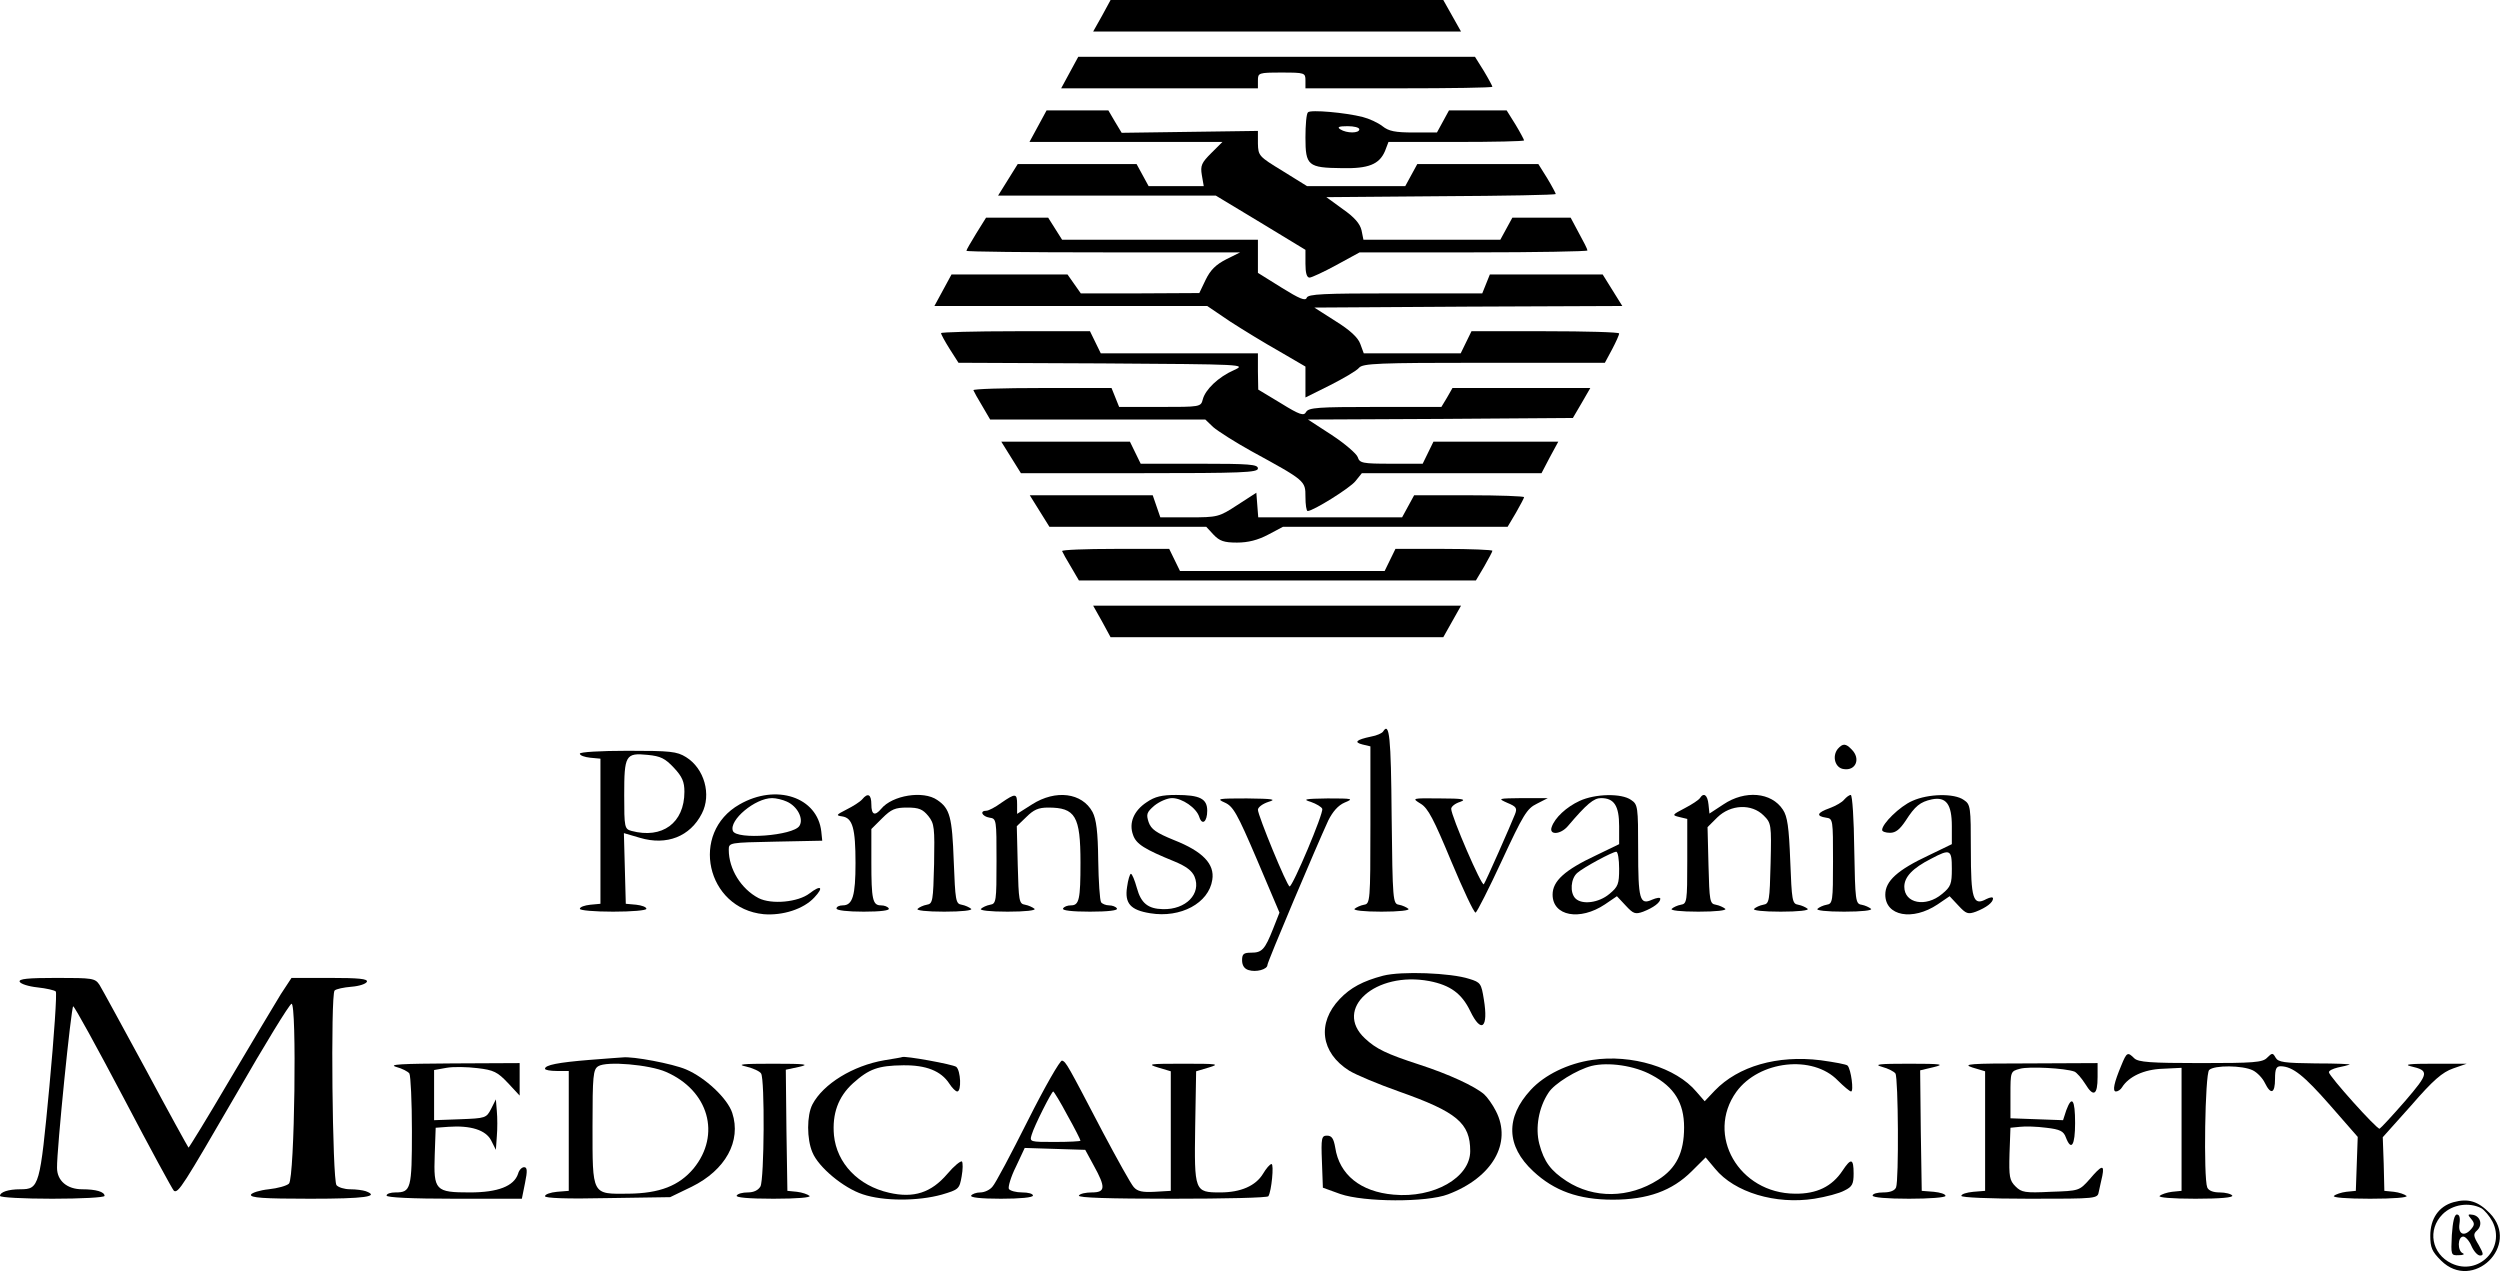 <svg width="411" height="209" viewBox="0 0 411 209" fill="none" xmlns="http://www.w3.org/2000/svg">
<g clip-path="url(#clip0_235_9)">
<path d="M181.173 2.593L179.715 5.186H209.98H240.193L238.734 2.593L237.276 -6.96182e-05H209.928H182.58L181.173 2.593Z" fill="black"/>
<path d="M175.86 11.928L174.454 14.521H190.602H206.802V13.225C206.802 11.98 206.906 11.928 210.709 11.928C214.512 11.928 214.616 11.98 214.616 13.225V14.521H229.983C238.422 14.521 245.35 14.417 245.35 14.262C245.35 14.158 244.725 12.965 243.943 11.669L242.485 9.335H209.876H177.267L175.86 11.928Z" fill="black"/>
<path d="M170.651 20.744L169.244 23.337H185.08H200.968L199.145 25.153C197.53 26.76 197.322 27.227 197.582 28.783L197.895 30.598H193.363H188.831L187.841 28.783L186.851 26.968H177.058H167.317L165.702 29.561L164.087 32.154H182.007H199.874L207.271 36.614L214.616 41.074V43.356C214.616 44.86 214.824 45.638 215.293 45.638C215.606 45.638 217.637 44.704 219.721 43.563L223.524 41.489H242.276C252.538 41.489 260.977 41.333 260.977 41.178C260.977 40.97 260.352 39.725 259.571 38.325L258.216 35.784H253.424H248.632L247.642 37.599L246.652 39.414H235.4H224.149L223.836 37.858C223.576 36.77 222.69 35.732 220.763 34.384L218.054 32.413L236.911 32.258C247.277 32.206 255.768 32.05 255.768 31.895C255.768 31.791 255.143 30.598 254.362 29.302L252.903 26.968H242.954H233.004L232.014 28.783L231.025 30.598H222.951H214.876L210.865 28.109C206.958 25.723 206.854 25.619 206.802 23.597V21.522L195.603 21.678L184.403 21.834L183.309 20.018L182.215 18.151H177.162H172.057L170.651 20.744Z" fill="black"/>
<path d="M215.033 18.462C214.772 18.67 214.616 20.537 214.616 22.611C214.616 27.227 215.033 27.59 220.606 27.642C224.982 27.745 226.753 27.02 227.691 24.841L228.264 23.337H239.411C245.558 23.337 250.559 23.234 250.559 23.078C250.559 22.974 249.934 21.782 249.152 20.485L247.694 18.151H242.954H238.213L237.224 19.966L236.234 21.782H232.431C229.358 21.782 228.316 21.574 227.274 20.744C226.545 20.174 225.086 19.5 224.044 19.24C221.232 18.514 215.449 17.996 215.033 18.462ZM223.471 21.263C223.471 21.937 221.388 21.937 220.346 21.263C219.773 20.9 220.086 20.744 221.544 20.744C222.586 20.744 223.471 20.952 223.471 21.263Z" fill="black"/>
<path d="M160.493 38.377C159.608 39.829 158.878 41.074 158.878 41.23C158.878 41.385 168.984 41.489 181.382 41.489H203.885L201.593 42.63C199.874 43.511 198.989 44.393 198.207 46.001L197.165 48.179L187.424 48.231H177.683L176.589 46.675L175.495 45.119H165.963H156.43L155.024 47.712L153.617 50.305H176.016H198.468L202.218 52.846C204.302 54.195 207.948 56.425 210.345 57.773L214.616 60.263V62.804V65.345L218.679 63.322C220.919 62.181 223.055 60.937 223.419 60.47C224.045 59.744 226.493 59.64 243.995 59.64H263.842L265.04 57.41C265.665 56.217 266.186 55.077 266.186 54.817C266.186 54.61 260.717 54.454 254.049 54.454H241.912L241.026 56.269L240.141 58.084H232.171H224.201L223.628 56.529C223.263 55.491 221.909 54.247 219.565 52.795L216.075 50.565L241.391 50.409L266.707 50.305L265.092 47.712L263.478 45.119H254.205H244.933L244.308 46.675L243.683 48.231H229.358C217.585 48.231 215.033 48.335 214.824 48.957C214.616 49.527 213.626 49.112 210.709 47.297L206.802 44.86V42.111V39.414H190.706H174.61L173.464 37.599L172.318 35.784H167.213H162.108L160.493 38.377Z" fill="black"/>
<path d="M154.711 54.765C154.711 54.973 155.336 56.114 156.117 57.358L157.576 59.64L181.278 59.744C204.614 59.9 204.927 59.9 202.895 60.833C200.291 61.974 198.155 64.048 197.738 65.656C197.426 66.901 197.322 66.901 190.706 66.901H183.986L183.361 65.345L182.736 63.789H171.276C164.973 63.789 159.92 63.945 160.024 64.152C160.128 64.411 160.754 65.552 161.483 66.745L162.785 68.975H180.444H198.155L199.457 70.22C200.239 70.894 203 72.657 205.708 74.161C214.616 79.036 214.616 79.036 214.616 81.681C214.616 82.978 214.772 84.015 214.981 84.015C215.866 84.015 221.961 80.229 222.846 79.088L223.888 77.792H238.63H253.424L254.778 75.198L256.185 72.606H245.923H235.661L234.775 74.421L233.89 76.236H228.733C223.94 76.236 223.524 76.132 223.211 75.147C223.003 74.576 221.075 72.917 218.94 71.516L215.033 68.975L236.807 68.871L258.581 68.716L260.04 66.227L261.446 63.789H250.142H238.786L237.901 65.345L236.963 66.901H226.076C216.7 66.901 215.137 67.004 214.72 67.731C214.355 68.405 213.73 68.249 210.553 66.278L206.854 64.048L206.802 61.041V58.084H193.884H180.965L180.079 56.269L179.194 54.454H166.952C160.233 54.454 154.711 54.61 154.711 54.765Z" fill="black"/>
<path d="M166.223 75.198L167.838 77.791H187.32C204.302 77.791 206.802 77.688 206.802 77.014C206.802 76.339 205.396 76.236 197.165 76.236H187.529L186.643 74.421L185.757 72.605H175.183H164.608L166.223 75.198Z" fill="black"/>
<path d="M203.416 83.029C200.395 85 200.187 85.052 195.498 85.052H190.758L190.133 83.237L189.508 81.422H179.402H169.297L170.911 84.015L172.526 86.608H185.393H198.311L199.509 87.904C200.499 88.942 201.229 89.201 203.364 89.201C205.187 89.201 206.802 88.786 208.469 87.904L210.917 86.608H229.41H247.85L249.205 84.326C249.934 83.029 250.559 81.888 250.559 81.733C250.559 81.577 246.496 81.422 241.547 81.422H232.483L231.494 83.237L230.504 85.052H218.679H206.854L206.698 83.029L206.542 81.007L203.416 83.029Z" fill="black"/>
<path d="M174.61 90.601C174.714 90.861 175.339 92.001 176.069 93.194L177.371 95.424H210.032H242.641L243.995 93.142C244.725 91.846 245.35 90.705 245.35 90.549C245.35 90.394 241.756 90.238 237.38 90.238H229.41L228.524 92.053L227.639 93.868H210.813H193.988L193.102 92.053L192.217 90.238H183.309C178.413 90.238 174.506 90.394 174.61 90.601Z" fill="black"/>
<path d="M181.173 102.166L182.58 104.759H209.928H237.276L238.734 102.166L240.193 99.573H209.98H179.715L181.173 102.166Z" fill="black"/>
<path d="M227.378 120.266C227.222 120.525 226.337 120.94 225.399 121.096C222.951 121.614 222.534 122.029 223.992 122.392L225.295 122.703V135.617C225.295 148.167 225.243 148.582 224.253 148.737C223.68 148.841 223.003 149.152 222.69 149.412C222.43 149.671 224.201 149.878 227.118 149.878C230.035 149.878 231.806 149.671 231.546 149.412C231.233 149.152 230.556 148.841 229.983 148.737C228.993 148.582 228.941 148.115 228.785 134.165C228.681 121.096 228.42 118.606 227.378 120.266Z" fill="black"/>
<path d="M302.129 123.118C301.14 124.363 301.713 126.282 303.119 126.437C305.099 126.748 305.932 124.726 304.421 123.222C303.432 122.185 302.963 122.185 302.129 123.118Z" fill="black"/>
<path d="M95.327 123.896C95.327 124.207 96.108 124.467 97.046 124.57L98.713 124.726V136.654V148.582L97.046 148.737C96.108 148.841 95.327 149.101 95.327 149.412C95.327 149.671 97.723 149.878 100.797 149.878C103.87 149.878 106.266 149.671 106.266 149.412C106.266 149.101 105.485 148.841 104.599 148.737L102.88 148.582L102.724 142.773L102.568 136.965L105.224 137.743C109.6 139.039 113.455 137.535 115.382 133.75C116.997 130.638 115.799 126.334 112.778 124.467C111.267 123.533 110.225 123.429 103.193 123.429C98.661 123.429 95.327 123.637 95.327 123.896ZM110.798 126.23C112.152 127.682 112.517 128.512 112.517 130.171C112.517 135.305 108.871 137.95 103.818 136.602C102.672 136.291 102.62 136.032 102.62 130.742C102.62 124.155 102.828 123.74 106.474 124.103C108.61 124.311 109.34 124.674 110.798 126.23Z" fill="black"/>
<path d="M121.581 132.246C113.351 136.913 116.111 149.36 125.54 150.293C128.665 150.552 132.103 149.463 133.875 147.545C135.489 145.833 134.968 145.418 133.093 146.87C131.218 148.322 126.842 148.737 124.706 147.648C121.841 146.144 119.81 142.877 119.81 139.714C119.81 138.521 119.862 138.521 127.519 138.365L135.177 138.21L135.021 136.706C134.395 131.053 127.624 128.771 121.581 132.246ZM129.343 131.779C131.114 132.557 132.155 134.631 131.426 135.772C130.436 137.38 121.06 138.106 120.487 136.602C119.81 134.839 124.133 131.208 126.946 131.208C127.571 131.208 128.665 131.468 129.343 131.779Z" fill="black"/>
<path d="M141.74 131.416C141.376 131.831 140.23 132.557 139.188 133.075C137.469 133.957 137.365 134.061 138.459 134.216C140.178 134.476 140.646 136.187 140.646 141.892C140.646 147.234 140.178 148.841 138.563 148.841C137.99 148.841 137.521 149.049 137.521 149.36C137.521 149.671 139.344 149.878 142.001 149.878C144.814 149.878 146.324 149.671 146.116 149.36C145.96 149.049 145.387 148.841 144.814 148.841C143.459 148.841 143.251 147.856 143.251 141.736V136.291L145.022 134.528C146.533 133.024 147.158 132.764 149.137 132.764C151.065 132.764 151.69 133.024 152.627 134.165C153.617 135.409 153.669 136.083 153.565 142.047C153.409 148.115 153.357 148.582 152.367 148.737C151.794 148.841 151.117 149.152 150.856 149.412C150.544 149.671 152.315 149.878 155.232 149.878C158.149 149.878 159.92 149.671 159.66 149.412C159.347 149.152 158.67 148.841 158.097 148.737C157.107 148.582 157.055 148.063 156.795 141.581C156.534 134.32 156.17 132.92 154.086 131.52C151.794 129.912 146.689 130.742 144.866 132.972C143.824 134.216 143.251 133.957 143.251 132.246C143.251 130.586 142.678 130.275 141.74 131.416Z" fill="black"/>
<path d="M164.608 131.986C163.619 132.712 162.525 133.283 162.16 133.283C161.014 133.283 161.431 134.216 162.681 134.424C163.827 134.579 163.827 134.735 163.827 141.581C163.827 148.167 163.775 148.582 162.785 148.737C162.212 148.841 161.535 149.152 161.275 149.412C160.962 149.671 162.733 149.878 165.65 149.878C168.567 149.878 170.338 149.671 170.078 149.412C169.765 149.152 169.088 148.841 168.515 148.737C167.525 148.582 167.473 148.115 167.317 142.203L167.161 135.824L168.724 134.32C169.922 133.127 170.703 132.764 172.318 132.764C176.798 132.764 177.631 134.165 177.631 141.788C177.631 147.856 177.423 148.841 176.068 148.841C175.495 148.841 174.922 149.049 174.766 149.36C174.558 149.671 176.173 149.878 179.194 149.878C182.215 149.878 183.83 149.671 183.622 149.36C183.465 149.049 182.84 148.841 182.319 148.841C181.798 148.841 181.173 148.582 181.017 148.323C180.809 148.011 180.6 144.9 180.548 141.425C180.496 136.758 180.236 134.683 179.611 133.49C177.892 130.327 173.568 129.756 169.661 132.246L167.213 133.801V132.246C167.213 130.379 166.952 130.379 164.608 131.986Z" fill="black"/>
<path d="M188.518 131.883C186.383 133.283 185.549 135.305 186.278 137.276C186.799 138.78 188.154 139.61 193.102 141.632C194.978 142.41 195.967 143.136 196.384 144.122C197.53 146.922 194.978 149.567 191.175 149.464C188.727 149.412 187.581 148.478 186.903 145.989C186.539 144.692 186.122 143.655 185.914 143.655C185.757 143.655 185.445 144.64 185.289 145.833C184.872 148.53 185.862 149.619 189.091 150.138C194.092 150.967 198.728 148.478 199.301 144.64C199.718 142.047 197.738 139.973 192.998 138.106C190.081 136.913 189.248 136.343 188.831 135.15C188.414 133.853 188.518 133.542 189.768 132.453C190.602 131.779 191.904 131.208 192.686 131.208C194.352 131.208 196.697 132.816 197.165 134.32C197.634 135.772 198.468 135.098 198.468 133.283C198.468 131.312 197.27 130.69 193.363 130.69C191.019 130.69 189.873 130.949 188.518 131.883Z" fill="black"/>
<path d="M259.675 131.675C257.539 132.661 255.612 134.424 255.091 135.98C254.622 137.328 256.549 137.224 257.747 135.824C260.873 132.142 262.019 131.209 263.217 131.209C265.353 131.209 266.186 132.453 266.186 135.824V138.78L262.436 140.595C257.227 143.033 255.247 144.848 255.247 147.078C255.247 150.605 259.727 151.434 263.842 148.686L265.822 147.337L267.28 148.893C268.53 150.242 268.843 150.345 270.145 149.878C271.864 149.204 272.958 148.375 272.958 147.752C272.958 147.493 272.333 147.597 271.604 147.908C269.572 148.841 269.312 147.908 269.312 139.662C269.312 132.661 269.26 132.246 268.166 131.52C266.603 130.379 262.227 130.482 259.675 131.675ZM266.186 142.825C266.186 145.315 266.03 145.781 264.571 146.974C262.852 148.426 260.092 148.789 258.998 147.7C258.06 146.767 258.216 144.433 259.31 143.5C260.3 142.618 265.092 140.025 265.717 140.025C265.978 140.025 266.186 141.27 266.186 142.825Z" fill="black"/>
<path d="M279.47 131.208C279.261 131.52 278.167 132.246 276.969 132.868C274.886 133.957 274.833 134.009 276.084 134.32L277.386 134.631V141.581C277.386 148.167 277.334 148.582 276.344 148.737C275.771 148.841 275.094 149.152 274.833 149.412C274.521 149.671 276.292 149.878 279.209 149.878C282.126 149.878 283.897 149.671 283.637 149.412C283.324 149.152 282.647 148.841 282.074 148.737C281.084 148.582 281.032 148.115 280.876 142.255L280.72 135.98L282.335 134.372C284.522 132.246 287.96 132.09 289.94 134.061C291.19 135.305 291.242 135.513 291.086 141.944C290.93 148.115 290.878 148.582 289.888 148.737C289.315 148.841 288.638 149.152 288.377 149.412C288.065 149.671 289.836 149.878 292.753 149.878C295.67 149.878 297.441 149.671 297.181 149.412C296.868 149.152 296.191 148.841 295.618 148.737C294.628 148.582 294.576 148.063 294.316 141.529C294.107 135.98 293.847 134.216 293.118 133.127C291.242 130.223 286.867 129.86 283.324 132.246L281.032 133.75L280.876 132.246C280.72 130.69 280.095 130.223 279.47 131.208Z" fill="black"/>
<path d="M303.171 131.468C302.859 131.883 301.765 132.505 300.775 132.868C298.743 133.594 298.483 134.165 300.202 134.424C301.348 134.579 301.348 134.735 301.348 141.581C301.348 148.167 301.296 148.582 300.306 148.737C299.733 148.841 299.056 149.152 298.795 149.412C298.483 149.671 300.254 149.878 303.171 149.878C306.088 149.878 307.859 149.671 307.599 149.412C307.286 149.152 306.609 148.841 306.036 148.737C305.046 148.582 304.994 148.115 304.838 139.61C304.786 134.735 304.525 130.69 304.265 130.69C304.005 130.69 303.536 131.053 303.171 131.468Z" fill="black"/>
<path d="M314.371 131.675C312.339 132.557 309.422 135.409 309.422 136.446C309.422 136.706 309.995 136.913 310.724 136.913C311.662 136.913 312.339 136.343 313.277 134.943C314.839 132.505 315.673 131.831 317.6 131.416C319.944 130.949 320.882 132.194 320.882 135.824V138.78L317.132 140.595C311.922 143.033 309.943 144.848 309.943 147.078C309.943 150.605 314.423 151.434 318.538 148.686L320.517 147.337L321.976 148.893C323.226 150.242 323.539 150.345 324.841 149.878C326.56 149.204 327.654 148.375 327.654 147.7C327.654 147.441 327.185 147.493 326.56 147.804C324.372 148.997 324.008 147.804 324.008 139.714C324.008 132.661 323.955 132.246 322.862 131.52C321.299 130.379 316.975 130.482 314.371 131.675ZM320.882 142.825C320.882 145.315 320.726 145.781 319.267 146.974C316.611 149.204 313.068 148.53 313.068 145.781C313.068 144.174 314.423 142.722 317.496 141.166C320.622 139.506 320.882 139.662 320.882 142.825Z" fill="black"/>
<path d="M201.333 131.934C202.739 132.557 203.364 133.646 206.646 141.321L210.345 150.034L209.303 152.679C207.948 156.102 207.479 156.62 205.708 156.62C204.458 156.62 204.198 156.828 204.198 157.865C204.198 158.695 204.562 159.265 205.24 159.473C206.49 159.887 208.365 159.369 208.365 158.643C208.365 158.124 216.387 139.195 218.367 134.89C219.096 133.438 219.981 132.401 221.075 131.934C222.586 131.312 222.43 131.26 218.262 131.26C214.46 131.312 214.095 131.416 215.502 131.831C216.387 132.142 217.273 132.66 217.377 132.972C217.637 133.646 212.532 145.729 212.011 145.729C211.595 145.729 206.802 134.061 206.802 133.127C206.802 132.712 207.584 132.142 208.521 131.831C209.928 131.416 209.355 131.312 204.979 131.26C200.239 131.26 199.926 131.312 201.333 131.934Z" fill="black"/>
<path d="M233.577 132.142C234.775 132.868 235.713 134.683 238.578 141.581C240.557 146.3 242.329 150.086 242.589 150.034C242.797 149.982 244.777 146.092 246.913 141.477C250.403 133.957 251.028 132.92 252.643 132.142L254.466 131.208H250.299C246.235 131.26 246.183 131.26 247.798 131.986C249.309 132.609 249.465 132.868 249.048 133.905C248.371 135.617 244.308 144.848 243.943 145.366C243.631 145.885 238.578 134.164 238.578 132.972C238.578 132.609 239.203 132.09 240.037 131.831C241.183 131.416 240.505 131.26 236.755 131.26C232.067 131.208 232.067 131.208 233.577 132.142Z" fill="black"/>
<path d="M227.378 160.406C224.044 161.288 222.013 162.377 220.242 164.244C216.491 168.185 217.116 173.06 221.805 176.016C222.898 176.69 226.597 178.246 229.983 179.439C239.516 182.81 241.703 184.625 241.703 189.241C241.703 193.597 235.713 197.02 229.097 196.398C223.68 195.931 220.19 193.13 219.513 188.67C219.252 187.166 218.94 186.7 218.158 186.7C217.273 186.7 217.168 187.063 217.325 190.952L217.481 195.257L220.346 196.294C224.253 197.642 234.567 197.694 238.057 196.346C245.35 193.597 248.632 187.892 245.923 182.654C245.402 181.617 244.516 180.373 243.995 179.906C242.433 178.557 238.161 176.587 233.369 175.031C227.951 173.268 226.232 172.438 224.409 170.726C219.148 165.852 226.128 159.628 234.984 161.288C238.422 161.962 240.297 163.31 241.703 166.215C243.527 170 244.725 169.015 243.943 164.296C243.527 161.703 243.422 161.495 241.547 160.925C238.526 159.939 230.4 159.628 227.378 160.406Z" fill="black"/>
<path d="M3.23 161.392C3.386 161.755 4.688 162.17 6.147 162.325C7.605 162.481 8.96 162.792 9.168 162.999C9.376 163.207 8.908 170.208 8.126 178.558C6.564 195.101 6.459 195.516 3.334 195.516C1.354 195.516 0 195.983 0 196.605C0 196.865 3.855 197.072 8.595 197.072C13.335 197.072 17.19 196.865 17.19 196.605C17.19 195.931 15.784 195.516 13.492 195.516C11.043 195.516 9.376 194.116 9.376 191.99C9.324 188.982 11.72 165.437 12.033 165.437C12.241 165.437 15.94 172.179 20.316 180.476C24.639 188.722 28.39 195.62 28.598 195.775C29.327 196.19 30.057 194.998 38.912 179.75C43.496 171.764 47.559 165.126 47.924 165.022C48.809 164.711 48.445 193.649 47.507 194.583C47.143 194.946 45.632 195.361 44.173 195.516C42.715 195.672 41.413 196.087 41.256 196.398C41.1 196.916 43.288 197.072 50.997 197.072C60.009 197.072 62.51 196.709 60.113 195.827C59.645 195.672 58.551 195.516 57.561 195.516C56.623 195.516 55.633 195.205 55.321 194.842C54.644 194.012 54.331 163.518 55.008 162.844C55.269 162.584 56.519 162.325 57.769 162.221C59.072 162.118 60.165 161.755 60.322 161.392C60.478 160.925 59.019 160.769 54.227 160.769H47.924L46.153 163.466C45.215 164.97 41.465 171.297 37.766 177.52C34.12 183.744 31.046 188.722 30.994 188.671C30.89 188.567 27.712 182.81 23.962 175.809C20.159 168.808 16.773 162.584 16.357 161.91C15.627 160.821 15.263 160.769 9.324 160.769C4.532 160.769 3.073 160.925 3.23 161.392Z" fill="black"/>
<path d="M348.751 175.135C347.553 177.987 347.24 179.439 347.865 179.439C348.178 179.439 348.647 179.128 348.855 178.765C349.949 177.002 352.449 175.809 355.523 175.705L358.648 175.55V185.663V195.775L357.086 195.931C356.252 196.035 355.314 196.346 355.054 196.605C354.741 196.865 356.981 197.072 360.94 197.072C365.056 197.072 367.191 196.865 366.983 196.553C366.827 196.294 365.889 196.035 364.899 196.035C363.805 196.035 363.076 195.724 362.868 195.205C362.243 193.597 362.503 176.587 363.18 175.913C364.014 175.083 368.702 175.135 370.369 175.965C371.098 176.328 371.984 177.261 372.348 178.039C373.338 180.062 374.015 179.75 374.015 177.365C374.015 175.705 374.224 175.29 374.953 175.29C376.932 175.342 378.756 176.794 383.079 181.721L387.611 186.907L387.455 191.315L387.298 195.775L385.736 195.931C384.902 196.035 383.965 196.346 383.704 196.605C383.392 196.865 385.684 197.072 389.643 197.072C393.602 197.072 395.894 196.865 395.633 196.605C395.321 196.346 394.435 196.035 393.549 195.931L391.987 195.775L391.883 191.367L391.726 186.959L396.414 181.721C400.009 177.572 401.519 176.276 403.291 175.653L405.53 174.875H400.061C396.258 174.875 395.112 174.979 396.31 175.29C399.436 176.016 399.332 176.431 395.373 181.047C393.289 183.433 391.414 185.455 391.205 185.559C390.789 185.714 382.871 176.898 382.871 176.276C382.871 176.016 383.496 175.705 384.329 175.498C385.111 175.342 385.996 175.135 386.257 175.031C386.569 174.927 384.017 174.824 380.683 174.824C375.526 174.772 374.536 174.616 374.119 173.89C373.651 173.06 373.546 173.06 372.713 173.89C371.984 174.668 370.525 174.772 361.774 174.772C353.491 174.772 351.564 174.616 350.887 173.994C349.793 172.905 349.637 172.957 348.751 175.135Z" fill="black"/>
<path d="M96.838 174.253C91.785 174.668 89.597 175.083 89.597 175.705C89.597 175.913 90.483 176.068 91.524 176.068H93.504V185.922V195.775L91.576 195.931C90.483 196.035 89.597 196.346 89.597 196.657C89.597 196.968 93.087 197.124 99.911 196.968L110.173 196.813L113.715 195.101C119.289 192.353 121.894 187.581 120.383 182.966C119.602 180.58 115.955 177.157 112.778 175.809C110.59 174.875 104.026 173.631 102.359 173.838C102.099 173.838 99.599 174.046 96.838 174.253ZM109.496 176.224C116.528 179.284 118.56 186.544 114.028 192.093C111.632 194.946 108.454 196.19 103.297 196.242C97.254 196.294 97.411 196.605 97.411 185.092C97.411 176.846 97.515 175.809 98.348 175.29C99.703 174.409 106.787 175.031 109.496 176.224Z" fill="black"/>
<path d="M145.387 174.305C140.23 175.187 135.333 178.195 133.562 181.566C132.624 183.381 132.624 187.27 133.562 189.448C134.552 191.886 138.667 195.309 141.845 196.346C145.23 197.487 150.908 197.487 154.815 196.398C157.628 195.568 157.732 195.464 158.097 193.39C158.305 192.249 158.305 191.16 158.149 190.952C157.941 190.797 156.847 191.678 155.753 192.975C153.096 196.087 150.231 197.02 146.168 196.087C141.115 194.946 137.573 191.264 137.104 186.648C136.792 183.121 137.781 180.321 140.23 178.091C142.886 175.705 144.397 175.187 148.46 175.135C152.263 175.083 154.711 176.068 156.065 178.143C156.534 178.869 157.107 179.439 157.368 179.439C158.097 179.439 157.941 176.016 157.211 175.394C156.691 174.979 148.668 173.527 148.304 173.786C148.252 173.838 146.949 174.046 145.387 174.305Z" fill="black"/>
<path d="M261.759 174.253C257.8 174.824 253.945 176.691 251.653 179.18C247.486 183.692 247.59 188.411 252.07 192.56C255.508 195.775 259.519 197.228 265.144 197.228C270.875 197.228 274.886 195.775 278.115 192.56L280.407 190.278L281.97 192.145C285.148 196.035 291.919 198.057 298.275 197.072C300.202 196.761 302.39 196.19 303.223 195.724C304.525 195.101 304.734 194.635 304.734 192.923C304.734 190.434 304.317 190.33 302.911 192.456C301.192 195.049 298.691 196.294 295.097 196.242C285.877 196.19 280.355 186.596 285.46 179.491C289.211 174.357 298.014 173.371 302.129 177.624C303.119 178.609 304.109 179.439 304.317 179.439C304.786 179.439 304.317 175.809 303.744 175.187C303.588 174.979 301.556 174.616 299.316 174.305C292.18 173.423 285.773 175.29 281.918 179.284L280.251 181.047L278.897 179.491C275.563 175.498 268.218 173.268 261.759 174.253ZM271.552 176.742C275.25 178.713 276.865 181.306 276.865 185.351C276.865 189.5 275.563 192.093 272.594 193.96C267.801 197.02 262.019 197.072 257.539 194.168C254.935 192.456 253.841 191.004 253.059 188.048C252.382 185.403 252.955 182.084 254.57 179.647C255.508 178.143 259.258 175.861 261.654 175.238C264.415 174.564 268.739 175.187 271.552 176.742Z" fill="black"/>
<path d="M168.984 184.21C166.223 189.708 163.619 194.635 163.15 195.101C162.733 195.62 161.848 196.035 161.17 196.035C160.493 196.035 159.816 196.294 159.66 196.553C159.451 196.865 161.222 197.072 164.556 197.072C167.734 197.072 169.817 196.865 169.817 196.553C169.817 196.242 169.036 196.035 168.046 196.035C167.057 196.035 166.067 195.775 165.859 195.464C165.702 195.153 166.171 193.494 167.005 191.834L168.463 188.722L173.412 188.878L178.413 189.034L179.819 191.627C181.798 195.205 181.746 196.035 179.506 196.035C178.517 196.035 177.527 196.242 177.371 196.553C177.162 196.916 182.371 197.072 192.686 197.072C201.281 197.072 208.417 196.916 208.521 196.657C209.042 195.827 209.459 191.367 209.042 191.367C208.782 191.367 208.157 192.093 207.636 192.975C206.438 194.946 203.989 196.035 200.603 196.035C196.384 196.035 196.332 195.879 196.488 185.248L196.644 176.12L198.728 175.498C200.603 174.927 200.239 174.875 194.561 174.875C188.883 174.875 188.518 174.927 190.394 175.498L192.477 176.12V185.922V195.775L189.821 195.931C187.841 196.035 187.008 195.879 186.383 195.153C185.914 194.635 183.674 190.589 181.33 186.181C175.443 174.927 175.287 174.616 174.61 174.357C174.297 174.253 171.745 178.713 168.984 184.21ZM175.495 183.381C176.694 185.507 177.631 187.374 177.631 187.53C177.631 187.633 175.756 187.737 173.412 187.737C169.297 187.737 169.244 187.737 169.609 186.544C170.026 185.092 172.891 179.439 173.151 179.439C173.256 179.439 174.349 181.203 175.495 183.381Z" fill="black"/>
<path d="M65.114 175.394C66.104 175.653 67.094 176.172 67.302 176.483C67.51 176.846 67.719 181.099 67.719 185.922C67.719 195.464 67.562 196.035 65.01 196.035C64.228 196.035 63.551 196.242 63.551 196.553C63.551 196.865 67.614 197.072 74.699 197.072H85.794L86.315 194.479C86.732 192.456 86.68 191.886 86.159 191.886C85.794 191.886 85.326 192.353 85.169 192.975C84.492 194.998 81.887 196.035 77.251 196.035C71.573 196.035 71.261 195.724 71.469 189.863L71.626 185.403L73.709 185.248C77.356 184.988 79.856 185.766 80.741 187.478L81.523 189.034L81.679 186.804C81.783 185.611 81.783 183.744 81.679 182.655L81.523 180.736L80.741 182.292C79.96 183.796 79.856 183.847 75.636 184.003L71.365 184.159V180.01V175.913L73.397 175.55C74.543 175.342 76.835 175.394 78.501 175.602C81.158 175.913 81.783 176.224 83.502 178.039L85.43 180.113V177.469V174.772L74.386 174.824C66.052 174.875 63.76 174.979 65.114 175.394Z" fill="black"/>
<path d="M122.675 175.342C123.769 175.602 124.915 176.12 125.123 176.483C125.748 177.417 125.644 193.857 125.019 195.049C124.654 195.672 123.925 196.035 122.935 196.035C122.102 196.035 121.268 196.242 121.112 196.553C120.904 196.865 123.04 197.072 127.155 197.072C131.114 197.072 133.354 196.865 133.093 196.605C132.781 196.346 131.895 196.035 131.01 195.931L129.447 195.775L129.291 185.818L129.186 175.861L131.374 175.394C133.197 174.979 132.468 174.875 127.103 174.875C121.998 174.875 121.008 174.979 122.675 175.342Z" fill="black"/>
<path d="M309.422 175.394C310.412 175.653 311.402 176.172 311.61 176.483C312.079 177.209 312.183 194.064 311.714 195.205C311.506 195.724 310.776 196.035 309.63 196.035C308.641 196.035 307.859 196.242 307.859 196.553C307.859 196.865 310.203 197.072 313.85 197.072C317.236 197.072 319.84 196.865 319.84 196.605C319.84 196.294 318.955 196.035 317.913 195.931L315.934 195.775L315.777 185.87L315.673 175.965L317.861 175.446C319.788 174.979 319.267 174.875 313.85 174.875C308.849 174.875 307.964 174.979 309.422 175.394Z" fill="black"/>
<path d="M324.268 175.498L326.352 176.12V185.922V195.775L324.424 195.931C323.33 196.035 322.445 196.294 322.445 196.605C322.445 196.865 326.977 197.072 333.645 197.072C344.844 197.072 344.844 197.072 345.052 195.879C345.209 195.257 345.417 194.116 345.625 193.286C345.99 191.419 345.521 191.523 343.542 193.857C341.823 195.775 341.823 195.775 337.135 195.931C332.915 196.139 332.342 196.035 331.352 195.049C330.363 194.064 330.259 193.442 330.363 189.656L330.519 185.403L332.082 185.248C332.915 185.144 334.843 185.196 336.405 185.403C338.697 185.663 339.27 185.974 339.635 187.011C340.521 189.293 341.146 188.308 341.146 184.625C341.146 180.736 340.625 180.01 339.687 182.551L339.166 184.159L334.843 184.003L330.519 183.847V180.01C330.519 176.172 330.519 176.12 332.082 175.705C333.54 175.29 339.531 175.602 341.041 176.172C341.406 176.328 342.187 177.209 342.813 178.195C344.167 180.425 344.844 180.062 344.844 177.054V174.772L333.54 174.824C323.851 174.824 322.497 174.927 324.268 175.498Z" fill="black"/>
<path d="M403.343 197.642C400.946 198.317 399.54 200.339 399.54 203.14C399.54 205.11 399.8 205.733 401.311 207.237C406.52 212.423 414.438 204.747 409.333 199.458C407.406 197.487 405.791 196.968 403.343 197.642ZM407.927 198.628C408.448 198.939 409.281 199.924 409.75 200.806C411.99 205.162 407.51 209.83 403.03 207.703C399.748 206.148 399.019 202.154 401.571 199.613C403.186 198.005 405.895 197.591 407.927 198.628Z" fill="black"/>
<path d="M403.082 203.036C402.926 206.355 402.926 206.407 404.228 206.355C404.957 206.355 405.218 206.2 404.905 206.044C403.968 205.681 404.02 203.295 404.957 203.295C405.322 203.295 405.947 203.97 406.312 204.851C406.676 205.681 407.302 206.407 407.718 206.407C408.343 206.407 408.291 206.096 407.51 204.696C406.624 203.243 406.572 202.88 407.197 202.31C408.187 201.428 407.822 199.976 406.572 199.717C405.687 199.561 405.635 199.665 406.26 200.391C406.833 201.065 406.833 201.376 406.312 201.999C405.166 203.399 404.072 202.932 404.332 201.221C404.489 200.184 404.332 199.665 403.916 199.665C403.499 199.665 403.238 200.806 403.082 203.036Z" fill="black"/>
</g>
<defs>
<clipPath id="clip0_235_9">
<rect width="411" height="209" fill="white"/>
</clipPath>
</defs>
</svg>
